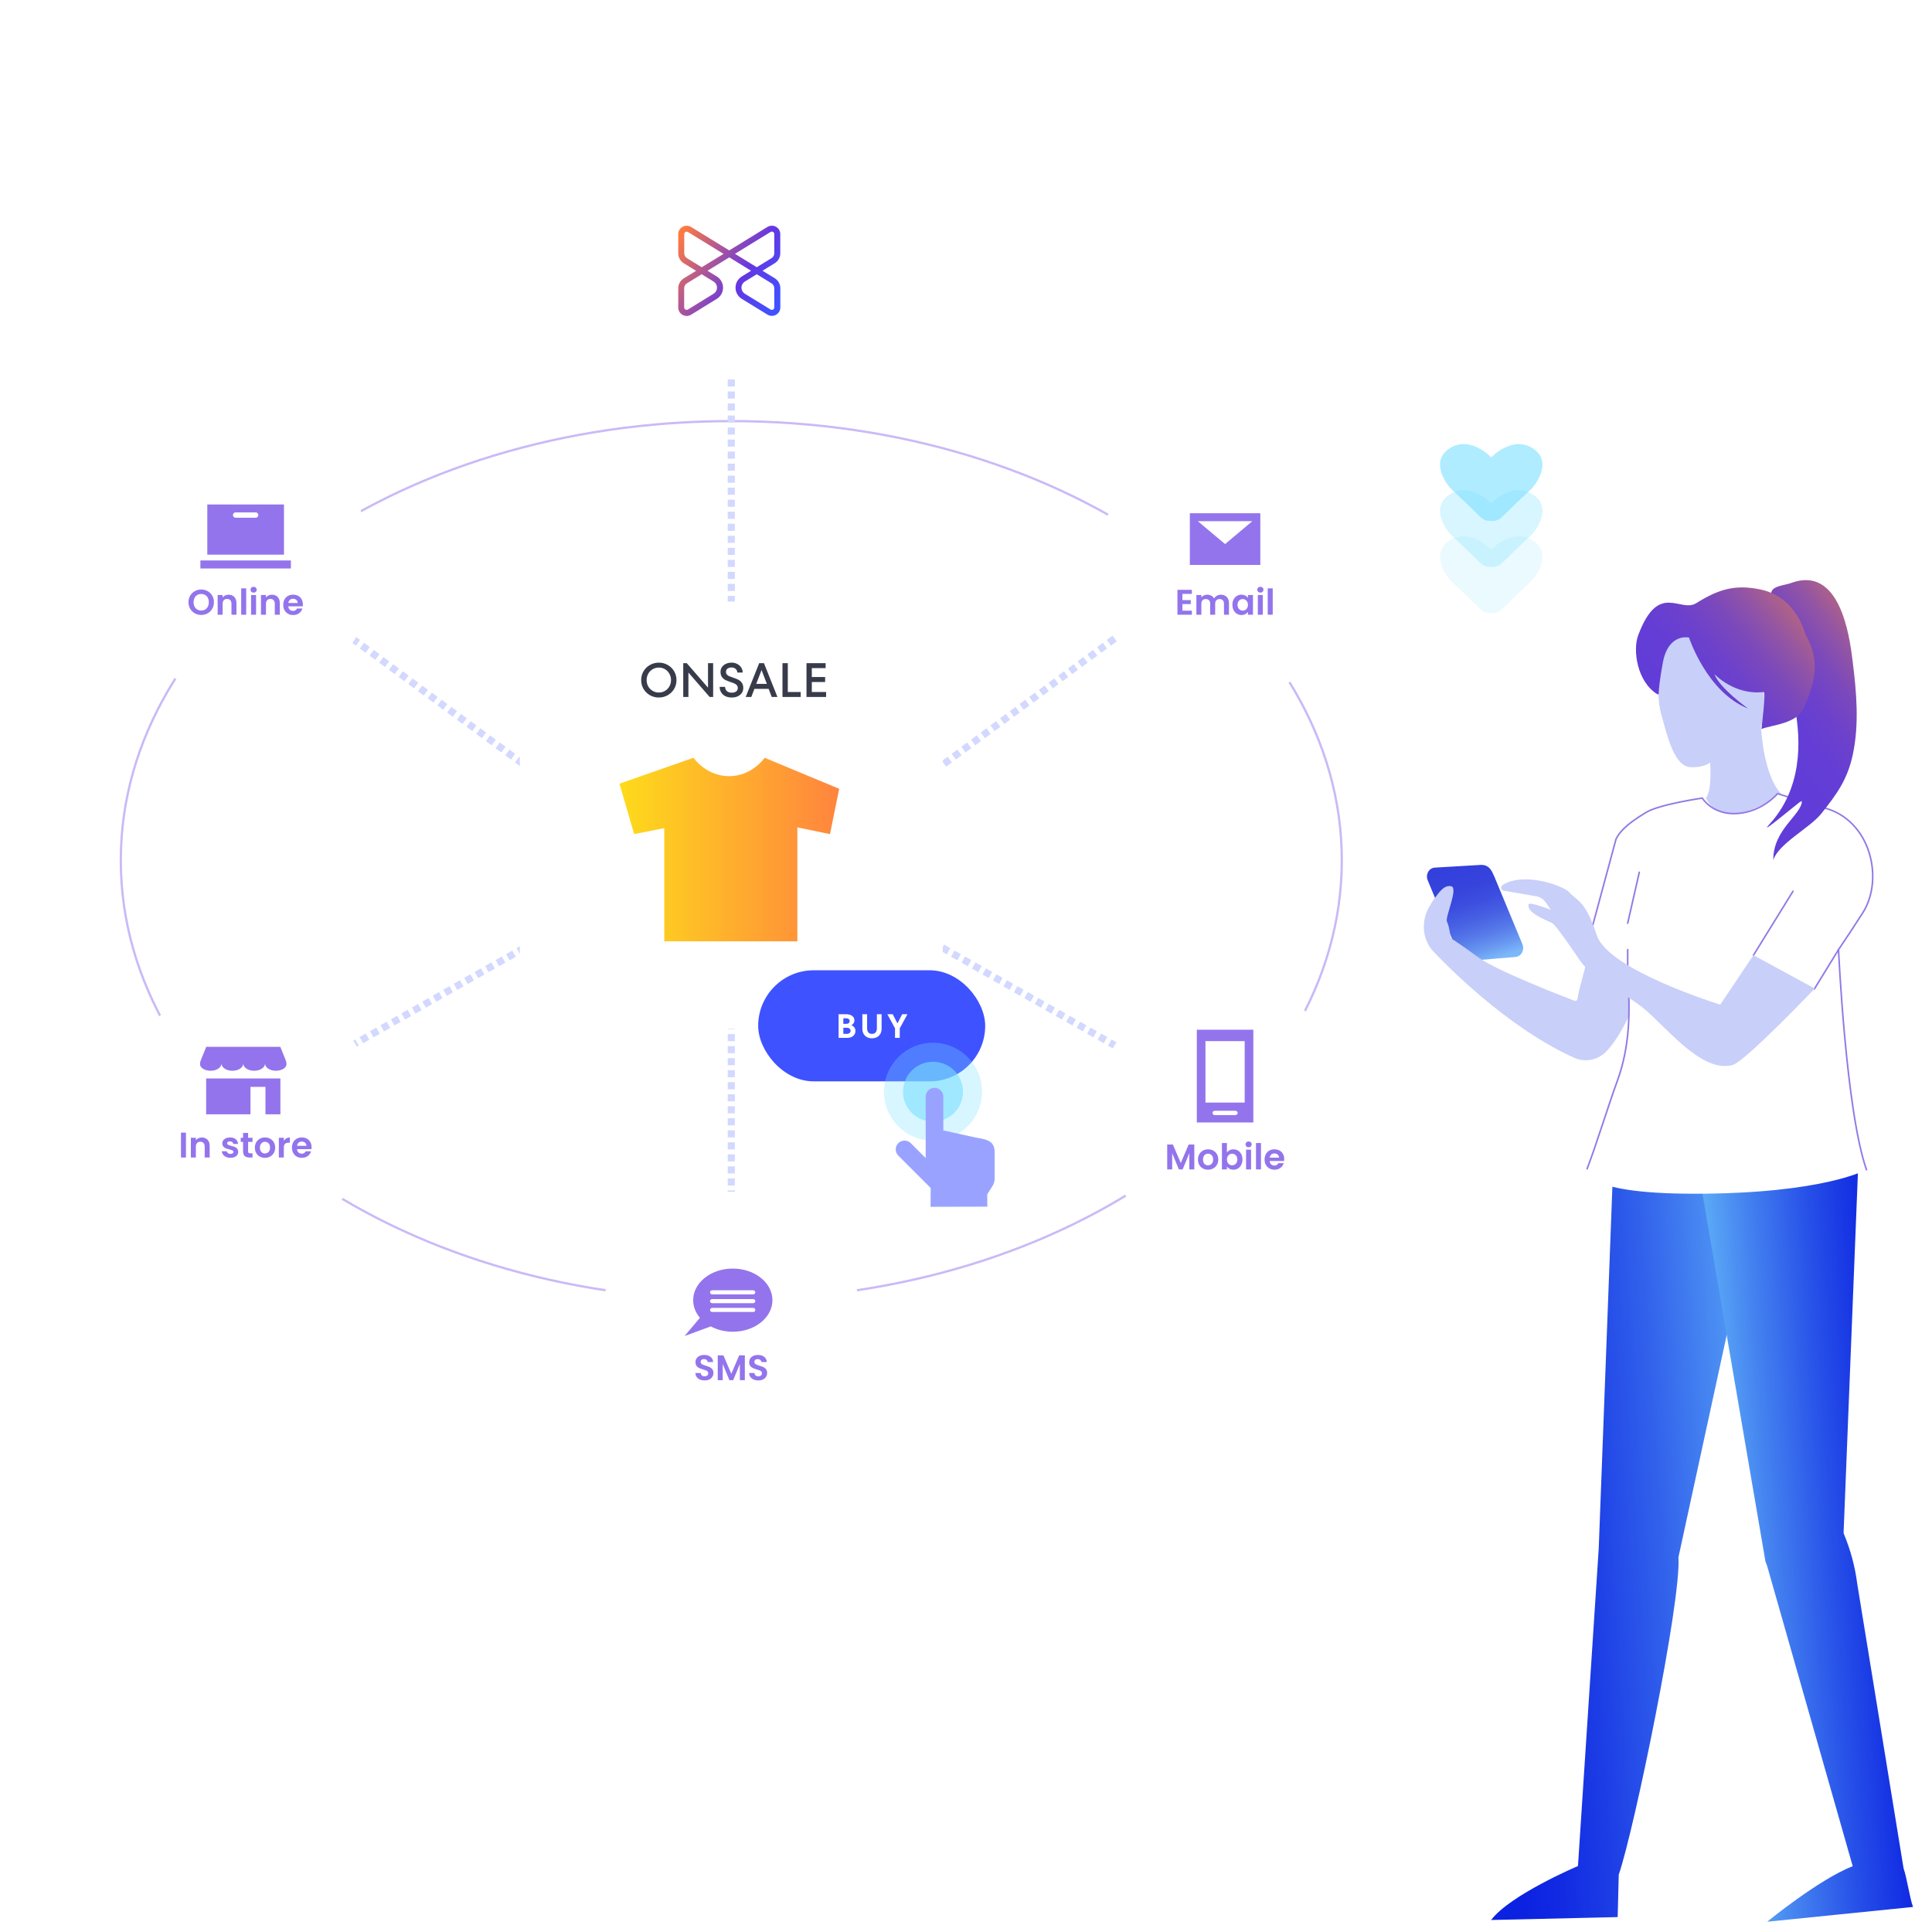 <svg width="400" height="400" viewBox="0 0 400 400" fill="none" xmlns="http://www.w3.org/2000/svg">
<path d="M326.695 386.343C326.695 386.343 312.651 392.296 308.721 397.514L334.925 396.913L335.144 388.127C338.31 379.023 348.144 331.259 347.502 322.424L364.243 245.336L333.961 242.176L331.001 320.565L326.702 386.342L326.695 386.343Z" fill="url(#paint0_linear_1779_8991)"/>
<path d="M394.105 386.777L384.528 327.948C384.072 324.392 383.145 320.906 381.761 317.6C381.739 317.528 381.715 317.456 381.693 317.383L384.679 242.391C384.669 241.421 382.415 235.689 381.479 235.907L353.131 242.578C352.343 242.761 351.85 243.538 352 244.329L365.519 323.291C365.665 323.615 365.78 323.95 365.887 324.287L383.583 386.374C376.555 389.122 365.877 397.871 365.877 397.871L396.07 394.813C395.323 392.684 394.903 389.202 394.105 386.777Z" fill="url(#paint1_linear_1779_8991)"/>
<path d="M368.783 164.317C368.783 164.317 365.335 161.614 364.562 150.266C364.562 150.266 366.251 149.297 365.016 142.571C363.779 135.844 355.237 123.258 349.292 128.401C343.339 133.545 342.583 143.025 343.92 147.808C345.257 152.598 346.635 158.719 350.058 158.837C350.058 158.837 352.538 159.021 354.061 157.868C354.061 157.868 354.532 163.391 353.211 165.235C353.209 165.234 356.102 173.065 368.783 164.317Z" fill="#C8CFF9"/>
<path d="M313.569 198.144L303.673 198.985C302.613 198.985 302.252 198.295 301.747 197.057L295.584 182.239C295.18 181.262 295.609 180.059 296.61 179.722C296.803 179.654 297.005 179.62 297.216 179.62L306.667 179.064C308.534 179.064 308.971 180.622 309.408 181.539L315.21 195.515C315.614 196.492 315.184 197.695 314.183 198.033C313.99 198.1 313.789 198.133 313.577 198.133L313.569 198.144Z" fill="url(#paint2_linear_1779_8991)"/>
<path d="M335.359 173.705C335.359 173.705 328.372 199.475 326.934 205.041L326.606 206.842C326.555 207.129 326.261 207.305 325.984 207.196C323.184 206.127 309.932 201 306.199 198.289C302.011 195.258 300.354 194.222 300.354 194.222C300.354 194.222 300.052 191.713 299.581 190.83C299.11 189.946 302.044 183.79 300.438 183.479C298.833 183.168 297.748 185.095 296.991 186.021C296.748 186.325 296.327 186.998 295.89 187.781C294.3 190.552 294.401 194.07 296.395 196.562C296.512 196.714 296.639 196.857 296.772 197C298.505 198.811 311.538 212.55 325.933 219.007C328.161 220.001 330.768 219.504 332.484 217.769C334.686 215.522 337.537 211.017 340.496 202.067L335.376 173.712L335.359 173.705Z" fill="#C8CFF9"/>
<path d="M377.564 167.248L367.979 164.318C367.979 164.318 364.901 168.039 359.714 168.427C354.533 168.814 352.398 165.235 352.398 165.235C352.398 165.235 343.57 166.507 340.777 168.19C339.84 168.755 338.956 169.324 338.146 169.908L338.143 169.91C336.542 171.065 335.247 172.288 334.539 173.713C334.514 173.764 334.496 173.84 334.48 173.932C334.068 175.447 331.42 185.231 329.165 193.616L329.184 193.62L328.393 196.555L336.953 201.667C337.485 209.226 337.471 216.545 334.777 223.879C332.987 228.752 330.413 237.153 328.545 241.998C328.545 241.998 326.677 247.149 350.772 247.149C377.574 247.149 386.393 242.176 386.393 242.176C382.128 230.045 380.605 196.609 380.605 196.609H380.604C382.078 194.437 383.769 191.891 385.603 189.025C390.149 181.923 387.164 169.642 377.564 167.248Z" fill="white"/>
<path d="M386.436 242.177C382.171 230.046 380.648 196.61 380.648 196.61H380.647C382.121 194.438 383.812 191.891 385.645 189.026C390.191 181.923 387.206 169.643 377.606 167.249L368.021 164.318C368.021 164.318 364.944 168.04 359.756 168.428C354.575 168.814 352.441 165.237 352.441 165.237C352.441 165.237 343.612 166.509 340.819 168.192C339.882 168.757 338.998 169.326 338.188 169.91L338.185 169.912C336.584 171.067 335.289 172.289 334.581 173.715C334.556 173.766 334.538 173.842 334.522 173.934C334.11 175.449 331.461 185.233 329.207 193.617L329.225 193.622L328.434 196.557L336.994 201.669C337.526 209.228 337.512 216.547 334.818 223.88C333.028 228.754 330.454 237.155 328.586 242" fill="white"/>
<path d="M386.436 242.177C382.171 230.046 380.648 196.61 380.648 196.61H380.647C382.121 194.438 383.812 191.891 385.645 189.026C390.191 181.923 387.206 169.643 377.606 167.249L368.021 164.318C368.021 164.318 364.944 168.04 359.756 168.428C354.575 168.814 352.441 165.237 352.441 165.237C352.441 165.237 343.612 166.509 340.819 168.192C339.882 168.757 338.998 169.326 338.188 169.91L338.185 169.912C336.584 171.067 335.289 172.289 334.581 173.715C334.556 173.766 334.538 173.842 334.522 173.934C334.11 175.449 331.461 185.233 329.207 193.617L329.225 193.622L328.434 196.557L336.994 201.669C337.526 209.228 337.512 216.547 334.818 223.88C333.028 228.754 330.454 237.155 328.586 242" stroke="#9179E5" stroke-width="0.322" stroke-miterlimit="10" stroke-linecap="round"/>
<path d="M339.401 180.589L336.994 191.144" stroke="#9179E5" stroke-width="0.322" stroke-miterlimit="10" stroke-linecap="round"/>
<path d="M371.224 184.521L363.037 197.766" stroke="#9179E5" stroke-width="0.322" stroke-miterlimit="10" stroke-linecap="round"/>
<path d="M380.647 196.61L375.64 204.762" stroke="#9179E5" stroke-width="0.322" stroke-miterlimit="10" stroke-linecap="round"/>
<path d="M336.994 201.666V196.61" stroke="#9179E5" stroke-width="0.322" stroke-miterlimit="10" stroke-linecap="round"/>
<path d="M326.51 197.964C329.423 202.866 335.49 204.996 339.98 208.513C344.726 212.229 352.175 222.301 358.739 220.489C361.299 219.783 375.728 204.665 375.728 204.665L363.035 197.765L356.155 208C356.155 208 332.977 200.861 330.6 193.649C328.223 186.438 326.697 186.664 324.863 184.711C323.544 183.315 315.421 180.45 311.112 183.231C310.664 183.52 310.718 184.185 311.201 184.393L318.181 185.578C319.791 185.967 320.124 187.089 321.103 188.371C321.292 188.618 321.402 188.486 321.103 188.371C319.607 187.82 316.575 186.671 316.453 187.28C316.114 188.987 319.884 190.39 321.406 191.138C322.129 191.492 326.51 197.964 326.51 197.964Z" fill="#C8CFF9"/>
<path d="M383.557 136.776C382.919 131.678 380.961 116.92 370.753 120.724C369.356 121.244 366.694 121.271 366.694 122.958C366.694 122.958 366.694 132.068 366.694 132.068C366.694 132.068 379.663 156.189 366.291 170.708C363.785 173.428 372.536 165.992 373.091 165.729C373.091 165.736 373.091 165.742 373.091 165.748C373.01 168.782 367.133 171.576 367.131 178.064C368.263 174.612 374.744 171.393 377.078 168.46C380.377 164.311 382.507 161.343 383.602 156.236C384.96 149.885 384.368 143.264 383.557 136.776Z" fill="url(#paint3_linear_1779_8991)"/>
<path d="M364.693 150.93C366.953 150.061 372.095 149.841 373.466 146.552C374.928 143.04 377.56 137.778 373.785 131.363C373.785 131.363 372.015 123.548 364.375 122.019C359.447 121.034 356.04 121.824 351.174 124.884C347.869 126.962 343.355 120.297 339.163 131.547C338.014 134.631 338.949 141.079 343.037 143.673C343.215 143.786 343.415 143.816 343.415 143.605C343.441 142.629 343.617 140.752 344.264 137.232C345.416 130.96 349.696 132.003 349.696 132.003C349.696 132.003 353.371 143.319 361.93 146.704C361.93 146.704 356.028 142.52 354.951 139.564C354.951 139.564 359.129 144.017 365.14 143.269C365.655 143.204 364.772 150.2 364.693 150.93Z" fill="url(#paint4_linear_1779_8991)"/>
<path d="M50.856 115.997L108.59 158.393" stroke="#D3D8FF" stroke-width="1.475" stroke-dasharray="1.47 1.02"/>
<path d="M108.59 196.224L50.856 228.92" stroke="#D3D8FF" stroke-width="1.475" stroke-dasharray="1.47 1.02"/>
<path d="M252.839 115.997L195.106 158.393" stroke="#D3D8FF" stroke-width="1.475" stroke-dasharray="1.47 1.02"/>
<path d="M195.106 196.224L252.839 228.92" stroke="#D3D8FF" stroke-width="1.475" stroke-dasharray="1.47 1.02"/>
<path d="M277.805 178.126C277.805 203.196 263.694 225.925 240.82 242.398C217.947 258.871 186.336 269.066 151.407 269.066C116.479 269.066 84.868 258.87 61.994 242.398C39.12 225.925 25.009 203.196 25.009 178.126C25.009 153.056 39.12 130.327 61.994 113.854C84.867 97.381 116.478 87.186 151.407 87.186C186.335 87.186 217.947 97.382 240.82 113.854C263.694 130.327 277.805 153.055 277.805 178.126Z" stroke="#CABAF6" stroke-width="0.468"/>
<path d="M151.407 127.337V45.691" stroke="#D3D8FF" stroke-width="1.475" stroke-dasharray="1.47 1.02"/>
<path d="M151.407 282.796V208.74" stroke="#D3D8FF" stroke-width="1.475" stroke-dasharray="1.47 1.02"/>
<g filter="url(#filter0_d_1779_8991)">
<path d="M253.639 142.788C268.435 142.788 280.429 130.793 280.429 115.997C280.429 101.201 268.435 89.207 253.639 89.207C238.843 89.207 226.848 101.201 226.848 115.997C226.848 130.793 238.843 142.788 253.639 142.788Z" fill="white"/>
</g>
<path d="M244.806 122.957V124.247H246.539V125.066H244.806V126.431H246.76V127.271H243.773V122.117H246.76V122.958H244.806V122.957Z" fill="#9374EC"/>
<path d="M253.982 123.588C254.289 123.895 254.443 124.323 254.443 124.874V127.27H253.411V125.014C253.411 124.694 253.33 124.45 253.168 124.28C253.006 124.111 252.784 124.026 252.504 124.026C252.223 124.026 252.001 124.111 251.836 124.28C251.671 124.45 251.589 124.694 251.589 125.014V127.27H250.557V125.014C250.557 124.694 250.476 124.45 250.313 124.28C250.151 124.111 249.93 124.026 249.649 124.026C249.364 124.026 249.14 124.111 248.975 124.28C248.81 124.45 248.728 124.694 248.728 125.014V127.27H247.696V123.186H248.728V123.68C248.861 123.507 249.031 123.373 249.24 123.274C249.45 123.176 249.679 123.127 249.93 123.127C250.249 123.127 250.534 123.195 250.785 123.33C251.036 123.465 251.23 123.658 251.367 123.909C251.5 123.673 251.693 123.483 251.946 123.34C252.199 123.198 252.473 123.127 252.768 123.127C253.27 123.126 253.674 123.28 253.982 123.588Z" fill="#9374EC"/>
<path d="M255.405 124.114C255.57 123.795 255.793 123.549 256.076 123.377C256.359 123.205 256.674 123.119 257.023 123.119C257.328 123.119 257.595 123.181 257.823 123.303C258.052 123.426 258.235 123.581 258.372 123.768V123.186H259.412V127.27H258.372V126.673C258.239 126.865 258.056 127.023 257.823 127.149C257.589 127.275 257.321 127.337 257.016 127.337C256.671 127.337 256.358 127.249 256.076 127.072C255.793 126.895 255.57 126.646 255.405 126.323C255.24 126.002 255.158 125.631 255.158 125.214C255.158 124.8 255.24 124.434 255.405 124.114ZM258.225 124.582C258.127 124.404 257.994 124.266 257.827 124.17C257.66 124.074 257.48 124.026 257.289 124.026C257.097 124.026 256.92 124.073 256.758 124.166C256.596 124.259 256.464 124.396 256.364 124.575C256.263 124.755 256.213 124.968 256.213 125.213C256.213 125.459 256.263 125.674 256.364 125.858C256.464 126.042 256.597 126.183 256.762 126.282C256.927 126.381 257.102 126.429 257.29 126.429C257.481 126.429 257.661 126.381 257.827 126.285C257.994 126.189 258.127 126.052 258.226 125.872C258.324 125.693 258.374 125.478 258.374 125.227C258.373 124.977 258.324 124.762 258.225 124.582Z" fill="#9374EC"/>
<path d="M260.492 122.525C260.372 122.41 260.312 122.266 260.312 122.094C260.312 121.922 260.371 121.778 260.492 121.663C260.613 121.547 260.764 121.49 260.946 121.49C261.127 121.49 261.279 121.547 261.399 121.663C261.52 121.778 261.58 121.922 261.58 122.094C261.58 122.266 261.52 122.41 261.399 122.525C261.279 122.641 261.127 122.698 260.946 122.698C260.764 122.698 260.613 122.641 260.492 122.525ZM261.454 123.186V127.27H260.422V123.186H261.454Z" fill="#9374EC"/>
<path d="M263.504 121.814V127.27H262.472V121.814H263.504Z" fill="#9374EC"/>
<g filter="url(#filter1_d_1779_8991)">
<path d="M50.856 142.788C65.652 142.788 77.647 130.793 77.647 115.997C77.647 101.201 65.652 89.207 50.856 89.207C36.06 89.207 24.066 101.201 24.066 115.997C24.066 130.793 36.06 142.788 50.856 142.788Z" fill="white"/>
</g>
<path d="M40.335 126.982C39.932 126.756 39.612 126.443 39.377 126.043C39.141 125.642 39.023 125.188 39.023 124.682C39.023 124.18 39.141 123.73 39.377 123.329C39.612 122.929 39.932 122.615 40.335 122.389C40.737 122.163 41.18 122.05 41.662 122.05C42.148 122.05 42.592 122.163 42.992 122.389C43.393 122.615 43.71 122.929 43.944 123.329C44.177 123.73 44.294 124.181 44.294 124.682C44.294 125.189 44.177 125.642 43.944 126.043C43.71 126.443 43.392 126.756 42.988 126.982C42.586 127.208 42.143 127.322 41.661 127.322C41.18 127.322 40.737 127.209 40.335 126.982ZM42.481 126.19C42.717 126.05 42.901 125.85 43.034 125.589C43.167 125.329 43.233 125.027 43.233 124.682C43.233 124.338 43.167 124.037 43.034 123.779C42.901 123.521 42.717 123.323 42.481 123.186C42.245 123.048 41.972 122.979 41.662 122.979C41.352 122.979 41.078 123.048 40.84 123.186C40.601 123.323 40.416 123.521 40.283 123.779C40.15 124.037 40.083 124.338 40.083 124.682C40.083 125.027 40.15 125.329 40.283 125.589C40.416 125.85 40.601 126.05 40.84 126.19C41.078 126.331 41.352 126.401 41.662 126.401C41.972 126.401 42.245 126.331 42.481 126.19Z" fill="#9374EC"/>
<path d="M48.505 123.588C48.804 123.895 48.954 124.323 48.954 124.874V127.27H47.922V125.014C47.922 124.689 47.841 124.439 47.679 124.266C47.517 124.091 47.296 124.004 47.015 124.004C46.73 124.004 46.505 124.09 46.34 124.266C46.175 124.44 46.093 124.689 46.093 125.014V127.27H45.061V123.186H46.093V123.694C46.231 123.517 46.406 123.378 46.62 123.278C46.834 123.177 47.069 123.126 47.325 123.126C47.812 123.126 48.205 123.28 48.505 123.588Z" fill="#9374EC"/>
<path d="M50.967 121.814V127.27H49.935V121.814H50.967Z" fill="#9374EC"/>
<path d="M52.054 122.525C51.934 122.41 51.873 122.266 51.873 122.094C51.873 121.922 51.933 121.778 52.054 121.663C52.175 121.547 52.326 121.49 52.508 121.49C52.69 121.49 52.841 121.547 52.961 121.663C53.082 121.778 53.142 121.922 53.142 122.094C53.142 122.266 53.082 122.41 52.961 122.525C52.841 122.641 52.69 122.698 52.508 122.698C52.326 122.698 52.175 122.641 52.054 122.525ZM53.017 123.186V127.27H51.985V123.186H53.017Z" fill="#9374EC"/>
<path d="M57.478 123.588C57.778 123.895 57.928 124.323 57.928 124.874V127.27H56.895V125.014C56.895 124.689 56.814 124.439 56.652 124.266C56.49 124.091 56.269 124.004 55.988 124.004C55.703 124.004 55.478 124.09 55.313 124.266C55.149 124.44 55.066 124.689 55.066 125.014V127.27H54.034V123.186H55.066V123.694C55.204 123.517 55.38 123.378 55.594 123.278C55.808 123.177 56.042 123.126 56.298 123.126C56.784 123.126 57.178 123.28 57.478 123.588Z" fill="#9374EC"/>
<path d="M62.676 125.537H59.69C59.715 125.832 59.817 126.063 60 126.231C60.181 126.397 60.405 126.481 60.671 126.481C61.054 126.481 61.327 126.317 61.489 125.987H62.602C62.485 126.381 62.258 126.704 61.925 126.956C61.59 127.21 61.18 127.336 60.693 127.336C60.3 127.336 59.947 127.249 59.635 127.074C59.322 126.899 59.08 126.652 58.905 126.333C58.73 126.014 58.643 125.645 58.643 125.227C58.643 124.804 58.729 124.433 58.901 124.114C59.074 123.794 59.314 123.548 59.624 123.376C59.934 123.205 60.29 123.118 60.693 123.118C61.081 123.118 61.43 123.202 61.737 123.369C62.044 123.536 62.282 123.773 62.452 124.081C62.622 124.388 62.706 124.742 62.706 125.139C62.706 125.286 62.696 125.419 62.676 125.537ZM61.637 124.844C61.632 124.579 61.536 124.366 61.349 124.206C61.162 124.047 60.934 123.967 60.664 123.967C60.408 123.967 60.193 124.045 60.019 124.199C59.844 124.354 59.737 124.569 59.698 124.844H61.637Z" fill="#9374EC"/>
<g filter="url(#filter2_d_1779_8991)">
<path d="M151.407 298.316C166.203 298.316 178.197 286.321 178.197 271.525C178.197 256.729 166.203 244.735 151.407 244.735C136.611 244.735 124.616 256.729 124.616 271.525C124.616 286.321 136.611 298.316 151.407 298.316Z" fill="white"/>
</g>
<path d="M144.917 285.618C144.63 285.495 144.403 285.318 144.235 285.087C144.068 284.856 143.982 284.583 143.978 284.269H145.084C145.098 284.48 145.173 284.647 145.308 284.77C145.443 284.893 145.628 284.954 145.865 284.954C146.106 284.954 146.295 284.897 146.432 284.782C146.57 284.666 146.639 284.515 146.639 284.328C146.639 284.176 146.593 284.05 146.499 283.952C146.406 283.853 146.289 283.776 146.149 283.719C146.009 283.663 145.816 283.6 145.571 283.531C145.236 283.434 144.965 283.336 144.756 283.241C144.547 283.145 144.368 283 144.218 282.806C144.068 282.611 143.993 282.351 143.993 282.027C143.993 281.723 144.069 281.457 144.222 281.231C144.374 281.005 144.588 280.831 144.863 280.711C145.138 280.59 145.453 280.529 145.807 280.529C146.338 280.529 146.77 280.659 147.101 280.917C147.433 281.174 147.616 281.535 147.65 281.997H146.515C146.505 281.82 146.43 281.673 146.29 281.559C146.15 281.443 145.964 281.385 145.733 281.385C145.532 281.385 145.371 281.437 145.25 281.54C145.13 281.643 145.069 281.793 145.069 281.99C145.069 282.128 145.115 282.242 145.206 282.333C145.297 282.425 145.41 282.499 145.545 282.554C145.681 282.611 145.871 282.676 146.116 282.75C146.451 282.848 146.724 282.947 146.935 283.045C147.146 283.144 147.329 283.291 147.481 283.488C147.633 283.685 147.71 283.943 147.71 284.262C147.71 284.537 147.639 284.792 147.496 285.029C147.353 285.265 147.144 285.453 146.869 285.594C146.594 285.734 146.267 285.804 145.888 285.804C145.529 285.802 145.205 285.741 144.917 285.618Z" fill="#9374EC"/>
<path d="M154.212 280.603V285.75H153.18V282.403L151.801 285.75H151.019L149.633 282.403V285.75H148.601V280.603H149.773L151.41 284.43L153.047 280.603H154.212Z" fill="#9374EC"/>
<path d="M156.037 285.618C155.75 285.495 155.522 285.318 155.355 285.087C155.187 284.856 155.101 284.583 155.097 284.269H156.203C156.218 284.48 156.293 284.647 156.428 284.77C156.563 284.893 156.749 284.954 156.985 284.954C157.225 284.954 157.415 284.897 157.552 284.782C157.69 284.666 157.759 284.515 157.759 284.328C157.759 284.176 157.713 284.05 157.619 283.952C157.525 283.853 157.408 283.776 157.269 283.719C157.129 283.663 156.936 283.6 156.69 283.531C156.356 283.434 156.084 283.336 155.876 283.241C155.667 283.145 155.487 283 155.337 282.806C155.187 282.611 155.113 282.352 155.113 282.027C155.113 281.723 155.189 281.457 155.341 281.231C155.494 281.005 155.708 280.831 155.983 280.711C156.258 280.59 156.573 280.529 156.927 280.529C157.458 280.529 157.889 280.659 158.221 280.917C158.553 281.174 158.736 281.535 158.77 281.997H157.634C157.625 281.82 157.55 281.674 157.41 281.559C157.27 281.443 157.084 281.385 156.853 281.385C156.652 281.385 156.49 281.437 156.37 281.54C156.25 281.643 156.189 281.793 156.189 281.99C156.189 282.128 156.234 282.242 156.326 282.333C156.417 282.425 156.529 282.499 156.665 282.554C156.8 282.611 156.99 282.676 157.236 282.75C157.57 282.848 157.844 282.947 158.055 283.045C158.266 283.144 158.448 283.291 158.6 283.488C158.752 283.685 158.829 283.943 158.829 284.262C158.829 284.537 158.758 284.792 158.615 285.029C158.472 285.265 158.264 285.453 157.989 285.594C157.713 285.734 157.387 285.804 157.008 285.804C156.647 285.802 156.325 285.741 156.037 285.618Z" fill="#9374EC"/>
<g filter="url(#filter3_d_1779_8991)">
<path d="M253.639 255.166C268.435 255.166 280.429 243.171 280.429 228.375C280.429 213.579 268.435 201.585 253.639 201.585C238.843 201.585 226.848 213.579 226.848 228.375C226.848 243.171 238.843 255.166 253.639 255.166Z" fill="white"/>
</g>
<path d="M247.268 236.961V242.108H246.236V238.76L244.857 242.108H244.075L242.689 238.76V242.108H241.657V236.961H242.829L244.466 240.788L246.103 236.961H247.268Z" fill="#9374EC"/>
<path d="M249.037 241.912C248.722 241.738 248.475 241.491 248.296 241.171C248.116 240.852 248.026 240.483 248.026 240.065C248.026 239.648 248.119 239.279 248.303 238.959C248.487 238.64 248.74 238.392 249.059 238.218C249.379 238.044 249.735 237.956 250.129 237.956C250.521 237.956 250.878 238.044 251.197 238.218C251.517 238.393 251.769 238.64 251.953 238.959C252.138 239.279 252.23 239.648 252.23 240.065C252.23 240.483 252.135 240.852 251.946 241.171C251.757 241.491 251.501 241.738 251.18 241.912C250.858 242.087 250.498 242.174 250.1 242.174C249.705 242.174 249.351 242.087 249.037 241.912ZM250.626 241.138C250.79 241.047 250.922 240.911 251.02 240.729C251.118 240.547 251.167 240.326 251.167 240.065C251.167 239.677 251.065 239.378 250.861 239.169C250.657 238.961 250.407 238.856 250.112 238.856C249.817 238.856 249.57 238.961 249.372 239.169C249.173 239.379 249.073 239.677 249.073 240.065C249.073 240.454 249.17 240.752 249.365 240.961C249.559 241.17 249.803 241.275 250.098 241.275C250.286 241.275 250.461 241.23 250.626 241.138Z" fill="#9374EC"/>
<path d="M254.571 238.141C254.804 238.019 255.07 237.957 255.37 237.957C255.72 237.957 256.035 238.043 256.318 238.215C256.6 238.387 256.824 238.632 256.989 238.949C257.154 239.266 257.236 239.633 257.236 240.051C257.236 240.469 257.154 240.839 256.989 241.161C256.824 241.483 256.6 241.732 256.318 241.909C256.035 242.086 255.72 242.174 255.37 242.174C255.065 242.174 254.799 242.115 254.571 241.994C254.342 241.874 254.159 241.718 254.021 241.526V242.108H252.989V236.652H254.021V238.62C254.154 238.423 254.337 238.264 254.571 238.141ZM256.031 239.413C255.93 239.233 255.797 239.096 255.632 239.003C255.467 238.91 255.289 238.863 255.098 238.863C254.911 238.863 254.735 238.911 254.571 239.007C254.406 239.103 254.273 239.241 254.172 239.424C254.071 239.606 254.021 239.819 254.021 240.065C254.021 240.311 254.071 240.525 254.172 240.707C254.273 240.89 254.406 241.028 254.571 241.123C254.735 241.219 254.911 241.268 255.098 241.268C255.289 241.268 255.467 241.218 255.632 241.121C255.797 241.022 255.929 240.882 256.031 240.7C256.131 240.519 256.181 240.302 256.181 240.052C256.181 239.805 256.131 239.592 256.031 239.413Z" fill="#9374EC"/>
<path d="M258.058 237.363C257.938 237.248 257.877 237.104 257.877 236.932C257.877 236.76 257.937 236.616 258.058 236.501C258.179 236.385 258.33 236.327 258.512 236.327C258.693 236.327 258.845 236.385 258.965 236.501C259.086 236.616 259.146 236.76 259.146 236.932C259.146 237.104 259.086 237.248 258.965 237.363C258.845 237.479 258.693 237.536 258.512 237.536C258.33 237.536 258.179 237.479 258.058 237.363ZM259.021 238.023V242.108H257.989V238.023H259.021Z" fill="#9374EC"/>
<path d="M261.07 236.651V242.108H260.038V236.651H261.07Z" fill="#9374EC"/>
<path d="M265.855 240.375H262.869C262.894 240.67 262.996 240.901 263.179 241.068C263.36 241.235 263.584 241.319 263.85 241.319C264.233 241.319 264.506 241.155 264.668 240.825H265.781C265.664 241.218 265.437 241.542 265.103 241.794C264.768 242.048 264.358 242.174 263.871 242.174C263.478 242.174 263.125 242.087 262.813 241.912C262.501 241.737 262.258 241.49 262.083 241.171C261.909 240.852 261.821 240.483 261.821 240.065C261.821 239.642 261.907 239.271 262.079 238.951C262.251 238.632 262.492 238.386 262.801 238.214C263.111 238.043 263.467 237.956 263.871 237.956C264.259 237.956 264.607 238.04 264.914 238.207C265.221 238.374 265.46 238.611 265.629 238.919C265.799 239.226 265.884 239.579 265.884 239.977C265.885 240.124 265.875 240.257 265.855 240.375ZM264.816 239.682C264.811 239.417 264.716 239.204 264.529 239.044C264.342 238.885 264.114 238.805 263.843 238.805C263.588 238.805 263.372 238.882 263.198 239.037C263.024 239.192 262.917 239.407 262.878 239.682H264.816Z" fill="#9374EC"/>
<g filter="url(#filter4_d_1779_8991)">
<path d="M50.856 255.166C65.652 255.166 77.647 243.171 77.647 228.375C77.647 213.579 65.652 201.585 50.856 201.585C36.06 201.585 24.066 213.579 24.066 228.375C24.066 243.171 36.06 255.166 50.856 255.166Z" fill="white"/>
</g>
<path d="M38.502 234.502V239.648H37.47V234.502H38.502Z" fill="#9374EC"/>
<path d="M42.964 235.966C43.264 236.273 43.414 236.701 43.414 237.252V239.648H42.382V237.392C42.382 237.067 42.301 236.818 42.138 236.644C41.976 236.469 41.755 236.382 41.474 236.382C41.189 236.382 40.965 236.468 40.8 236.644C40.635 236.818 40.553 237.067 40.553 237.392V239.648H39.52V235.564H40.553V236.072C40.691 235.895 40.866 235.756 41.08 235.656C41.294 235.555 41.528 235.504 41.784 235.504C42.27 235.504 42.664 235.659 42.964 235.966Z" fill="#9374EC"/>
<path d="M46.812 239.534C46.547 239.414 46.337 239.251 46.182 239.044C46.028 238.837 45.943 238.608 45.928 238.358H46.968C46.988 238.516 47.065 238.645 47.2 238.749C47.336 238.852 47.504 238.903 47.706 238.903C47.902 238.903 48.056 238.864 48.167 238.785C48.278 238.706 48.333 238.606 48.333 238.482C48.333 238.35 48.266 238.25 48.13 238.184C47.995 238.118 47.781 238.045 47.486 237.966C47.181 237.892 46.931 237.816 46.737 237.738C46.543 237.659 46.376 237.538 46.236 237.376C46.096 237.215 46.025 236.996 46.025 236.72C46.025 236.494 46.091 236.288 46.221 236.101C46.351 235.914 46.538 235.766 46.782 235.658C47.025 235.55 47.311 235.496 47.64 235.496C48.127 235.496 48.516 235.618 48.806 235.861C49.096 236.105 49.255 236.432 49.285 236.846H48.297C48.282 236.684 48.214 236.555 48.094 236.458C47.973 236.363 47.812 236.314 47.611 236.314C47.424 236.314 47.281 236.349 47.179 236.418C47.079 236.487 47.028 236.583 47.028 236.705C47.028 236.843 47.097 236.947 47.234 237.018C47.372 237.09 47.586 237.162 47.876 237.236C48.171 237.31 48.414 237.386 48.606 237.464C48.797 237.543 48.963 237.665 49.103 237.83C49.243 237.995 49.316 238.212 49.321 238.482C49.321 238.718 49.256 238.93 49.125 239.117C48.995 239.303 48.808 239.45 48.565 239.555C48.322 239.661 48.038 239.714 47.713 239.714C47.378 239.715 47.078 239.655 46.812 239.534Z" fill="#9374EC"/>
<path d="M51.369 236.411V238.387C51.369 238.525 51.402 238.625 51.468 238.687C51.534 238.748 51.646 238.779 51.803 238.779H52.283V239.649H51.634C50.763 239.649 50.328 239.226 50.328 238.381V236.413H49.842V235.565H50.328V234.555H51.368V235.565H52.283V236.413H51.369V236.411Z" fill="#9374EC"/>
<path d="M53.78 239.453C53.466 239.279 53.218 239.032 53.04 238.712C52.86 238.393 52.77 238.024 52.77 237.606C52.77 237.188 52.862 236.82 53.047 236.5C53.231 236.181 53.483 235.933 53.803 235.759C54.123 235.585 54.479 235.497 54.872 235.497C55.265 235.497 55.621 235.585 55.941 235.759C56.261 235.933 56.513 236.181 56.697 236.5C56.882 236.82 56.974 237.188 56.974 237.606C56.974 238.024 56.879 238.393 56.69 238.712C56.501 239.032 56.245 239.279 55.923 239.453C55.602 239.628 55.241 239.715 54.843 239.715C54.449 239.714 54.095 239.628 53.78 239.453ZM55.369 238.679C55.534 238.588 55.666 238.451 55.764 238.27C55.861 238.088 55.911 237.866 55.911 237.606C55.911 237.218 55.809 236.919 55.604 236.71C55.4 236.501 55.151 236.397 54.856 236.397C54.561 236.397 54.314 236.502 54.115 236.71C53.916 236.919 53.817 237.218 53.817 237.606C53.817 237.995 53.914 238.293 54.108 238.502C54.303 238.711 54.547 238.815 54.842 238.815C55.029 238.815 55.205 238.77 55.369 238.679Z" fill="#9374EC"/>
<path d="M59.284 235.689C59.498 235.566 59.743 235.504 60.018 235.504V236.589H59.745C59.42 236.589 59.176 236.665 59.011 236.817C58.846 236.97 58.764 237.235 58.764 237.614V239.648H57.732V235.564H58.764V236.198C58.897 235.982 59.07 235.812 59.284 235.689Z" fill="#9374EC"/>
<path d="M64.479 237.916H61.492C61.517 238.211 61.62 238.442 61.802 238.609C61.984 238.777 62.208 238.86 62.473 238.86C62.856 238.86 63.129 238.696 63.292 238.366H64.405C64.287 238.759 64.061 239.082 63.727 239.335C63.392 239.588 62.982 239.714 62.495 239.714C62.102 239.714 61.749 239.628 61.437 239.453C61.125 239.278 60.882 239.031 60.707 238.711C60.533 238.392 60.445 238.023 60.445 237.605C60.445 237.183 60.531 236.812 60.704 236.492C60.876 236.172 61.116 235.927 61.426 235.755C61.736 235.583 62.092 235.497 62.495 235.497C62.883 235.497 63.232 235.58 63.539 235.748C63.846 235.915 64.085 236.152 64.254 236.459C64.424 236.766 64.508 237.119 64.508 237.517C64.508 237.665 64.498 237.798 64.479 237.916ZM63.44 237.223C63.435 236.957 63.339 236.745 63.152 236.585C62.965 236.425 62.737 236.346 62.467 236.346C62.211 236.346 61.996 236.423 61.822 236.578C61.647 236.733 61.54 236.948 61.501 237.223H63.44Z" fill="#9374EC"/>
<path d="M59.032 219.199C58.703 218.379 58.366 217.56 58.034 216.74H50.365H42.697C42.364 217.56 42.028 218.378 41.698 219.199C41.454 219.808 41.171 220.505 41.757 221.058C42.191 221.468 42.894 221.693 43.6 221.693C44.845 221.693 45.855 221.022 45.855 220.194C45.855 221.022 46.864 221.693 48.11 221.693C49.355 221.693 50.365 221.022 50.365 220.194C50.365 221.022 51.374 221.693 52.62 221.693C53.865 221.693 54.875 221.022 54.875 220.194C54.875 221.022 55.884 221.693 57.13 221.693C57.835 221.693 58.539 221.468 58.973 221.058C59.559 220.505 59.276 219.808 59.032 219.199Z" fill="#9374EC"/>
<path d="M42.677 223.285V230.704H51.862V225.025H54.958V230.704H58.053V223.285H42.677Z" fill="#9374EC"/>
<path d="M246.344 106.261V116.96H260.933V106.261H246.344ZM253.639 112.645L248.002 107.909H259.276L253.639 112.645Z" fill="#9374EC"/>
<path d="M247.788 213.19V232.396H259.49V213.19H247.788ZM255.752 230.869H251.525C251.254 230.869 251.032 230.669 251.032 230.421C251.032 230.173 251.254 229.973 251.525 229.973H255.752C256.025 229.973 256.245 230.173 256.245 230.421C256.245 230.668 256.025 230.869 255.752 230.869ZM257.698 228.282H249.579V215.557H257.698V228.282Z" fill="#9374EC"/>
<path d="M60.224 116.037H41.489V117.695H60.224V116.037Z" fill="#9374EC"/>
<path d="M42.919 104.452V114.834H58.793V104.452H42.919ZM52.982 107.185H48.73C48.456 107.185 48.234 106.941 48.234 106.64C48.234 106.339 48.456 106.095 48.73 106.095H52.982C53.256 106.095 53.478 106.339 53.478 106.64C53.478 106.941 53.256 107.185 52.982 107.185Z" fill="#9374EC"/>
<path d="M151.719 262.645C147.186 262.645 143.513 265.574 143.513 269.185C143.513 270.539 144.029 271.798 144.915 272.841L141.729 276.609L147.16 274.62C148.464 275.316 150.032 275.723 151.719 275.723C156.251 275.723 159.925 272.795 159.925 269.184C159.925 265.574 156.251 262.645 151.719 262.645ZM155.914 271.631H147.471C147.213 271.631 147.003 271.441 147.003 271.206C147.003 270.971 147.213 270.781 147.471 270.781H155.914C156.173 270.781 156.382 270.971 156.382 271.206C156.382 271.441 156.172 271.631 155.914 271.631ZM155.914 269.81H147.471C147.213 269.81 147.003 269.62 147.003 269.385C147.003 269.15 147.213 268.96 147.471 268.96H155.914C156.173 268.96 156.382 269.15 156.382 269.385C156.382 269.62 156.172 269.81 155.914 269.81ZM155.914 267.99H147.471C147.213 267.99 147.003 267.8 147.003 267.565C147.003 267.329 147.213 267.139 147.471 267.139H155.914C156.173 267.139 156.382 267.329 156.382 267.565C156.382 267.8 156.172 267.99 155.914 267.99Z" fill="#9374EC"/>
<path d="M190.628 124.542H112.185C109.667 124.542 107.626 127.251 107.626 130.592V206.916C107.626 210.257 109.667 212.966 112.185 212.966H190.628C193.145 212.966 195.186 210.257 195.186 206.916V130.592C195.187 127.251 193.146 124.542 190.628 124.542Z" fill="white"/>
<rect x="156.974" y="200.885" width="47" height="23" rx="11.5" fill="#3F52FF"/>
<path d="M176.263 212.26C176.524 212.353 176.729 212.503 176.879 212.708C177.033 212.913 177.11 213.156 177.11 213.436C177.11 213.87 176.953 214.22 176.641 214.486C176.333 214.752 175.885 214.885 175.297 214.885H173.624V209.985H175.185C175.721 209.985 176.141 210.104 176.445 210.342C176.748 210.575 176.9 210.893 176.9 211.294C176.9 211.504 176.839 211.695 176.718 211.868C176.601 212.041 176.449 212.171 176.263 212.26ZM174.604 210.825V211.98H175.178C175.411 211.98 175.591 211.926 175.717 211.819C175.847 211.712 175.913 211.572 175.913 211.399C175.913 211.231 175.847 211.093 175.717 210.986C175.591 210.879 175.411 210.825 175.178 210.825H174.604ZM175.318 214.045C175.57 214.045 175.763 213.984 175.899 213.863C176.039 213.742 176.109 213.592 176.109 213.415C176.109 213.233 176.039 213.084 175.899 212.967C175.763 212.846 175.57 212.785 175.318 212.785H174.604V214.045H175.318ZM180.533 214.969C180.132 214.969 179.779 214.887 179.476 214.724C179.177 214.556 178.946 214.323 178.783 214.024C178.624 213.721 178.545 213.375 178.545 212.988V209.985H179.525V212.932C179.525 213.268 179.611 213.541 179.784 213.751C179.961 213.956 180.211 214.059 180.533 214.059C180.86 214.059 181.109 213.956 181.282 213.751C181.459 213.541 181.548 213.268 181.548 212.932V209.985H182.528V212.988C182.528 213.375 182.446 213.721 182.283 214.024C182.12 214.323 181.886 214.556 181.583 214.724C181.284 214.887 180.934 214.969 180.533 214.969ZM185.809 211.889L186.789 209.985H187.881L186.285 212.904V214.885H185.305V212.904L183.716 209.985H184.829L185.809 211.889Z" fill="white"/>
<path opacity="0.3" d="M193.168 236.168C198.773 236.168 203.317 231.627 203.317 226.026C203.317 220.425 198.773 215.885 193.168 215.885C187.563 215.885 183.019 220.425 183.019 226.026C183.019 231.627 187.563 236.168 193.168 236.168Z" fill="#7ADFFF"/>
<path opacity="0.6" d="M193.168 232.229C196.597 232.229 199.376 229.452 199.376 226.026C199.376 222.6 196.597 219.823 193.168 219.823C189.739 219.823 186.96 222.6 186.96 226.026C186.96 229.452 189.739 232.229 193.168 232.229Z" fill="#7ADFFF"/>
<path d="M205.498 236.904C204.773 235.838 203.102 235.76 201.843 235.482L195.302 234.04V227.045C195.302 226.042 194.482 225.223 193.478 225.223C192.474 225.223 191.654 226.042 191.654 227.045V239.769L188.564 236.681C187.854 235.972 186.693 235.972 185.984 236.681C185.274 237.39 185.274 238.55 185.984 239.259L192.69 245.96L192.658 249.855L204.42 249.824L204.388 247.281L205.467 245.588C205.769 245.114 205.929 244.561 205.929 243.997V238.754C205.929 238.162 205.93 237.539 205.498 236.904Z" fill="#99A3FF"/>
<path d="M128.256 162.256L131.293 172.694L137.528 171.458V194.888H165.081V171.298L171.841 172.696L173.743 163.312L158.319 156.888C158.319 156.888 155.728 160.698 150.95 160.698C146.174 160.698 143.583 156.888 143.583 156.888L128.238 162.257L128.256 162.256Z" fill="url(#paint5_linear_1779_8991)"/>
<path d="M136.408 144.412C135.741 144.412 135.128 144.255 134.568 143.942C134.008 143.622 133.564 143.188 133.238 142.642C132.911 142.088 132.748 141.475 132.748 140.802C132.748 140.128 132.911 139.518 133.238 138.972C133.564 138.418 134.008 137.985 134.568 137.672C135.128 137.352 135.741 137.192 136.408 137.192C137.074 137.192 137.684 137.352 138.238 137.672C138.798 137.985 139.241 138.418 139.568 138.972C139.894 139.518 140.058 140.128 140.058 140.802C140.058 141.475 139.894 142.088 139.568 142.642C139.241 143.188 138.798 143.622 138.238 143.942C137.684 144.255 137.074 144.412 136.408 144.412ZM136.408 143.382C136.874 143.382 137.298 143.268 137.678 143.042C138.064 142.815 138.368 142.505 138.588 142.112C138.814 141.718 138.928 141.282 138.928 140.802C138.928 140.322 138.814 139.885 138.588 139.492C138.368 139.092 138.064 138.778 137.678 138.552C137.298 138.325 136.874 138.212 136.408 138.212C135.941 138.212 135.514 138.325 135.128 138.552C134.741 138.778 134.434 139.092 134.208 139.492C133.988 139.885 133.878 140.322 133.878 140.802C133.878 141.282 133.988 141.718 134.208 142.112C134.434 142.505 134.741 142.815 135.128 143.042C135.514 143.268 135.941 143.382 136.408 143.382ZM146.588 142.372V137.302H147.648V144.302H146.928L142.528 139.242V144.302H141.458V137.302H142.188L146.588 142.372ZM151.506 144.412C151.006 144.412 150.566 144.322 150.186 144.142C149.813 143.955 149.523 143.695 149.316 143.362C149.11 143.028 149.003 142.645 148.996 142.212H150.116C150.13 142.572 150.253 142.862 150.486 143.082C150.726 143.302 151.063 143.412 151.496 143.412C151.89 143.412 152.196 143.325 152.416 143.152C152.643 142.978 152.756 142.742 152.756 142.442C152.756 142.208 152.69 142.018 152.556 141.872C152.43 141.725 152.27 141.608 152.076 141.522C151.883 141.428 151.613 141.325 151.266 141.212C150.813 141.058 150.45 140.915 150.176 140.782C149.903 140.642 149.666 140.435 149.466 140.162C149.273 139.888 149.176 139.528 149.176 139.082C149.176 138.722 149.273 138.398 149.466 138.112C149.666 137.825 149.94 137.602 150.286 137.442C150.64 137.275 151.036 137.192 151.476 137.192C151.89 137.192 152.266 137.278 152.606 137.452C152.953 137.618 153.23 137.858 153.436 138.172C153.65 138.478 153.76 138.835 153.766 139.242H152.656C152.643 138.935 152.526 138.685 152.306 138.492C152.093 138.292 151.806 138.192 151.446 138.192C151.113 138.192 150.84 138.272 150.626 138.432C150.413 138.592 150.306 138.815 150.306 139.102C150.306 139.322 150.37 139.505 150.496 139.652C150.623 139.798 150.783 139.915 150.976 140.002C151.176 140.088 151.443 140.185 151.776 140.292C152.23 140.445 152.593 140.592 152.866 140.732C153.146 140.872 153.386 141.082 153.586 141.362C153.786 141.642 153.886 142.008 153.886 142.462C153.886 142.828 153.786 143.162 153.586 143.462C153.386 143.755 153.106 143.988 152.746 144.162C152.386 144.328 151.973 144.412 151.506 144.412ZM160.96 144.302H159.78L159.14 142.622H156.19L155.55 144.302H154.39L157.18 137.302H158.17L160.96 144.302ZM158.77 141.592L157.67 138.722L156.57 141.592H158.77ZM165.775 144.302H162.005V137.302H163.105V143.272H165.775V144.302ZM168.076 141.202V143.272H171.036V144.302H166.976V137.302H170.936V138.322H168.076V140.172H170.836V141.202H168.076Z" fill="#373B4A"/>
<g filter="url(#filter5_d_1779_8991)">
<path d="M138.187 76.399H163.798C167.765 76.399 171.011 73.147 171.011 69.172V42.897C171.011 38.924 167.765 35.671 163.798 35.671H138.187C134.22 35.671 130.974 38.923 130.974 42.897V69.172C130.974 73.147 134.22 76.399 138.187 76.399Z" fill="white"/>
</g>
<path d="M161.549 52.433V48.46C161.549 48.152 161.465 47.849 161.307 47.583C161.148 47.316 160.92 47.097 160.648 46.947C160.375 46.797 160.067 46.722 159.755 46.73C159.443 46.738 159.139 46.827 158.873 46.991L150.979 51.843L143.086 46.991C142.821 46.831 142.519 46.743 142.208 46.737C141.898 46.731 141.591 46.807 141.32 46.956C141.048 47.106 140.823 47.323 140.665 47.589C140.507 47.853 140.423 48.154 140.422 48.462V52.449C140.421 52.863 140.528 53.271 140.731 53.633C140.935 53.995 141.229 54.3 141.586 54.517L144.122 56.07L141.586 57.618C141.229 57.836 140.934 58.141 140.73 58.504C140.526 58.867 140.42 59.275 140.422 59.69V63.674C140.42 63.983 140.502 64.287 140.661 64.554C140.819 64.82 141.046 65.04 141.32 65.19C141.593 65.341 141.902 65.416 142.214 65.409C142.526 65.401 142.83 65.311 143.096 65.148L148.394 61.878C148.794 61.633 149.123 61.291 149.351 60.885C149.58 60.479 149.7 60.021 149.7 59.557C149.7 59.092 149.579 58.635 149.351 58.229C149.123 57.823 148.794 57.48 148.394 57.236L146.473 56.056L150.989 53.282L155.505 56.056L153.585 57.236C153.185 57.481 152.857 57.823 152.628 58.229C152.4 58.635 152.28 59.093 152.28 59.557C152.28 60.022 152.4 60.479 152.628 60.885C152.857 61.291 153.187 61.633 153.585 61.878L158.884 65.133C159.16 65.304 159.479 65.394 159.805 65.394C160.104 65.394 160.398 65.319 160.66 65.175C160.934 65.026 161.162 64.807 161.32 64.539C161.479 64.272 161.561 63.968 161.559 63.658V59.675C161.561 59.26 161.455 58.851 161.251 58.489C161.047 58.126 160.753 57.821 160.395 57.602L157.858 56.054L160.395 54.501C160.749 54.282 161.042 53.977 161.243 53.615C161.447 53.254 161.551 52.846 161.549 52.433ZM148.444 59.554C148.444 59.81 148.377 60.061 148.25 60.285C148.123 60.507 147.94 60.694 147.719 60.827L142.421 64.083C142.343 64.129 142.254 64.155 142.163 64.155C142.072 64.155 141.983 64.129 141.906 64.083C141.827 64.04 141.762 63.977 141.717 63.899C141.672 63.822 141.648 63.734 141.648 63.646V59.677C141.648 59.472 141.7 59.271 141.8 59.092C141.9 58.913 142.045 58.763 142.221 58.655L145.273 56.779L147.719 58.285C147.939 58.417 148.122 58.603 148.249 58.826C148.376 59.048 148.444 59.298 148.444 59.554ZM145.284 55.327L142.236 53.455C142.06 53.347 141.916 53.196 141.815 53.018C141.715 52.84 141.663 52.637 141.663 52.433V48.461C141.662 48.372 141.686 48.286 141.731 48.209C141.775 48.133 141.841 48.07 141.919 48.027C141.996 47.986 142.081 47.963 142.169 47.963C142.263 47.963 142.354 47.989 142.434 48.039L149.802 52.568L145.284 55.327ZM160.303 59.676V63.659C160.303 63.748 160.279 63.836 160.234 63.913C160.188 63.989 160.122 64.053 160.043 64.096C159.964 64.138 159.876 64.16 159.785 64.158C159.695 64.155 159.607 64.129 159.53 64.082L154.231 60.827C154.013 60.692 153.832 60.505 153.707 60.282C153.582 60.06 153.515 59.809 153.515 59.555C153.515 59.3 153.582 59.05 153.707 58.828C153.832 58.605 154.013 58.418 154.231 58.284L156.677 56.778L159.725 58.653C159.902 58.759 160.048 58.91 160.15 59.089C160.252 59.269 160.304 59.471 160.303 59.676ZM160.303 52.433C160.304 52.637 160.252 52.839 160.151 53.018C160.05 53.198 159.905 53.347 159.726 53.454L156.679 55.326L152.162 52.551L159.531 48.023C159.607 47.976 159.695 47.951 159.784 47.949C159.874 47.947 159.962 47.968 160.04 48.011C160.119 48.054 160.185 48.117 160.231 48.193C160.276 48.269 160.302 48.355 160.302 48.445L160.303 52.433Z" fill="url(#paint6_linear_1779_8991)"/>
<path opacity="0.15" d="M309.053 126.935C309.745 126.935 310.394 126.682 310.879 126.203C312.41 124.711 315.842 121.402 316.754 120.6C317.947 119.558 321.596 114.645 317.342 111.9C313.088 109.154 308.743 113.786 308.743 113.786C308.743 113.786 304.4 109.155 300.145 111.9C295.891 114.645 299.557 119.558 300.734 120.6C301.646 121.402 305.091 124.724 306.608 126.216C307.094 126.68 307.743 126.935 308.419 126.935H309.037H309.053Z" fill="#7ADFFF"/>
<path opacity="0.3" d="M309.053 117.392C309.745 117.392 310.394 117.139 310.879 116.66C312.41 115.168 315.842 111.86 316.754 111.057C317.947 110.015 321.596 105.102 317.342 102.357C313.088 99.612 308.743 104.244 308.743 104.244C308.743 104.244 304.4 99.613 300.145 102.357C295.891 105.102 299.557 110.015 300.734 111.057C301.646 111.86 305.091 115.181 306.608 116.674C307.094 117.138 307.743 117.392 308.419 117.392H309.037H309.053Z" fill="#7ADFFF"/>
<path opacity="0.6" d="M309.053 107.849C309.745 107.849 310.394 107.596 310.879 107.117C312.41 105.625 315.842 102.317 316.754 101.514C317.947 100.473 321.596 95.56 317.342 92.814C313.088 90.069 308.743 94.701 308.743 94.701C308.743 94.701 304.4 90.07 300.145 92.814C295.891 95.559 299.557 100.473 300.734 101.514C301.646 102.317 305.091 105.639 306.608 107.131C307.094 107.595 307.743 107.849 308.419 107.849H309.037H309.053Z" fill="#7ADFFF"/>
<defs>
<filter id="filter0_d_1779_8991" x="202.848" y="67.207" width="101.581" height="101.581" filterUnits="userSpaceOnUse" color-interpolation-filters="sRGB">
<feFlood flood-opacity="0" result="BackgroundImageFix"/>
<feColorMatrix in="SourceAlpha" type="matrix" values="0 0 0 0 0 0 0 0 0 0 0 0 0 0 0 0 0 0 127 0" result="hardAlpha"/>
<feOffset dy="2"/>
<feGaussianBlur stdDeviation="12"/>
<feColorMatrix type="matrix" values="0 0 0 0 0.004 0 0 0 0 0.047 0 0 0 0 0.478 0 0 0 0.1 0"/>
<feBlend mode="normal" in2="BackgroundImageFix" result="effect1_dropShadow_1779_8991"/>
<feBlend mode="normal" in="SourceGraphic" in2="effect1_dropShadow_1779_8991" result="shape"/>
</filter>
<filter id="filter1_d_1779_8991" x="0.066" y="67.207" width="101.581" height="101.581" filterUnits="userSpaceOnUse" color-interpolation-filters="sRGB">
<feFlood flood-opacity="0" result="BackgroundImageFix"/>
<feColorMatrix in="SourceAlpha" type="matrix" values="0 0 0 0 0 0 0 0 0 0 0 0 0 0 0 0 0 0 127 0" result="hardAlpha"/>
<feOffset dy="2"/>
<feGaussianBlur stdDeviation="12"/>
<feColorMatrix type="matrix" values="0 0 0 0 0.004 0 0 0 0 0.047 0 0 0 0 0.478 0 0 0 0.1 0"/>
<feBlend mode="normal" in2="BackgroundImageFix" result="effect1_dropShadow_1779_8991"/>
<feBlend mode="normal" in="SourceGraphic" in2="effect1_dropShadow_1779_8991" result="shape"/>
</filter>
<filter id="filter2_d_1779_8991" x="100.616" y="222.735" width="101.581" height="101.581" filterUnits="userSpaceOnUse" color-interpolation-filters="sRGB">
<feFlood flood-opacity="0" result="BackgroundImageFix"/>
<feColorMatrix in="SourceAlpha" type="matrix" values="0 0 0 0 0 0 0 0 0 0 0 0 0 0 0 0 0 0 127 0" result="hardAlpha"/>
<feOffset dy="2"/>
<feGaussianBlur stdDeviation="12"/>
<feColorMatrix type="matrix" values="0 0 0 0 0.004 0 0 0 0 0.047 0 0 0 0 0.478 0 0 0 0.1 0"/>
<feBlend mode="normal" in2="BackgroundImageFix" result="effect1_dropShadow_1779_8991"/>
<feBlend mode="normal" in="SourceGraphic" in2="effect1_dropShadow_1779_8991" result="shape"/>
</filter>
<filter id="filter3_d_1779_8991" x="202.848" y="179.585" width="101.581" height="101.581" filterUnits="userSpaceOnUse" color-interpolation-filters="sRGB">
<feFlood flood-opacity="0" result="BackgroundImageFix"/>
<feColorMatrix in="SourceAlpha" type="matrix" values="0 0 0 0 0 0 0 0 0 0 0 0 0 0 0 0 0 0 127 0" result="hardAlpha"/>
<feOffset dy="2"/>
<feGaussianBlur stdDeviation="12"/>
<feColorMatrix type="matrix" values="0 0 0 0 0.004 0 0 0 0 0.047 0 0 0 0 0.478 0 0 0 0.1 0"/>
<feBlend mode="normal" in2="BackgroundImageFix" result="effect1_dropShadow_1779_8991"/>
<feBlend mode="normal" in="SourceGraphic" in2="effect1_dropShadow_1779_8991" result="shape"/>
</filter>
<filter id="filter4_d_1779_8991" x="0.066" y="179.585" width="101.581" height="101.581" filterUnits="userSpaceOnUse" color-interpolation-filters="sRGB">
<feFlood flood-opacity="0" result="BackgroundImageFix"/>
<feColorMatrix in="SourceAlpha" type="matrix" values="0 0 0 0 0 0 0 0 0 0 0 0 0 0 0 0 0 0 127 0" result="hardAlpha"/>
<feOffset dy="2"/>
<feGaussianBlur stdDeviation="12"/>
<feColorMatrix type="matrix" values="0 0 0 0 0.004 0 0 0 0 0.047 0 0 0 0 0.478 0 0 0 0.1 0"/>
<feBlend mode="normal" in2="BackgroundImageFix" result="effect1_dropShadow_1779_8991"/>
<feBlend mode="normal" in="SourceGraphic" in2="effect1_dropShadow_1779_8991" result="shape"/>
</filter>
<filter id="filter5_d_1779_8991" x="106.974" y="13.671" width="88.037" height="88.728" filterUnits="userSpaceOnUse" color-interpolation-filters="sRGB">
<feFlood flood-opacity="0" result="BackgroundImageFix"/>
<feColorMatrix in="SourceAlpha" type="matrix" values="0 0 0 0 0 0 0 0 0 0 0 0 0 0 0 0 0 0 127 0" result="hardAlpha"/>
<feOffset dy="2"/>
<feGaussianBlur stdDeviation="12"/>
<feColorMatrix type="matrix" values="0 0 0 0 0.004 0 0 0 0 0.047 0 0 0 0 0.478 0 0 0 0.1 0"/>
<feBlend mode="normal" in2="BackgroundImageFix" result="effect1_dropShadow_1779_8991"/>
<feBlend mode="normal" in="SourceGraphic" in2="effect1_dropShadow_1779_8991" result="shape"/>
</filter>
<linearGradient id="paint0_linear_1779_8991" x1="296.703" y1="322.061" x2="382.67" y2="316.33" gradientUnits="userSpaceOnUse">
<stop offset="0.164" stop-color="#0C22E1"/>
<stop offset="0.252" stop-color="#112AE2"/>
<stop offset="0.39" stop-color="#1E40E6"/>
<stop offset="0.561" stop-color="#3364EC"/>
<stop offset="0.757" stop-color="#5097F4"/>
<stop offset="0.972" stop-color="#75D6FE"/>
<stop offset="1" stop-color="#7ADFFF"/>
</linearGradient>
<linearGradient id="paint1_linear_1779_8991" x1="394.544" y1="315.415" x2="345.83" y2="318.854" gradientUnits="userSpaceOnUse">
<stop stop-color="#0C22E1"/>
<stop offset="0.111" stop-color="#132EE3"/>
<stop offset="0.313" stop-color="#264FE8"/>
<stop offset="0.582" stop-color="#4583F0"/>
<stop offset="0.907" stop-color="#6ECBFC"/>
<stop offset="0.991" stop-color="#7ADFFF"/>
</linearGradient>
<linearGradient id="paint2_linear_1779_8991" x1="310.085" y1="203.107" x2="302.281" y2="179.421" gradientUnits="userSpaceOnUse">
<stop offset="0.18" stop-color="#7CB8F9"/>
<stop offset="0.28" stop-color="#6999F1"/>
<stop offset="0.41" stop-color="#5679E9"/>
<stop offset="0.55" stop-color="#4760E3"/>
<stop offset="0.68" stop-color="#3C4EDF"/>
<stop offset="0.83" stop-color="#3643DC"/>
<stop offset="1" stop-color="#3440DC"/>
</linearGradient>
<linearGradient id="paint3_linear_1779_8991" x1="363.274" y1="152.904" x2="389.255" y2="133.418" gradientUnits="userSpaceOnUse">
<stop stop-color="#613CD8"/>
<stop offset="0.27" stop-color="#633DD5"/>
<stop offset="0.47" stop-color="#6D41CB"/>
<stop offset="0.65" stop-color="#7C49BB"/>
<stop offset="0.81" stop-color="#9254A5"/>
<stop offset="0.96" stop-color="#AE6288"/>
<stop offset="1" stop-color="#B76680"/>
</linearGradient>
<linearGradient id="paint4_linear_1779_8991" x1="344.654" y1="147.692" x2="371.59" y2="125.15" gradientUnits="userSpaceOnUse">
<stop stop-color="#613CD8"/>
<stop offset="0.27" stop-color="#633DD5"/>
<stop offset="0.47" stop-color="#6D41CB"/>
<stop offset="0.65" stop-color="#7C49BB"/>
<stop offset="0.81" stop-color="#9254A5"/>
<stop offset="0.96" stop-color="#AE6288"/>
<stop offset="1" stop-color="#B76680"/>
</linearGradient>
<linearGradient id="paint5_linear_1779_8991" x1="128.238" y1="175.888" x2="173.742" y2="175.888" gradientUnits="userSpaceOnUse">
<stop stop-color="#FEDB1B"/>
<stop offset="1" stop-color="#FF843E"/>
</linearGradient>
<linearGradient id="paint6_linear_1779_8991" x1="140.238" y1="49.508" x2="161.252" y2="62.337" gradientUnits="userSpaceOnUse">
<stop stop-color="#FF7A41"/>
<stop offset="0.641" stop-color="#6437E3"/>
<stop offset="1" stop-color="#3F52FF"/>
</linearGradient>
</defs>
</svg>
